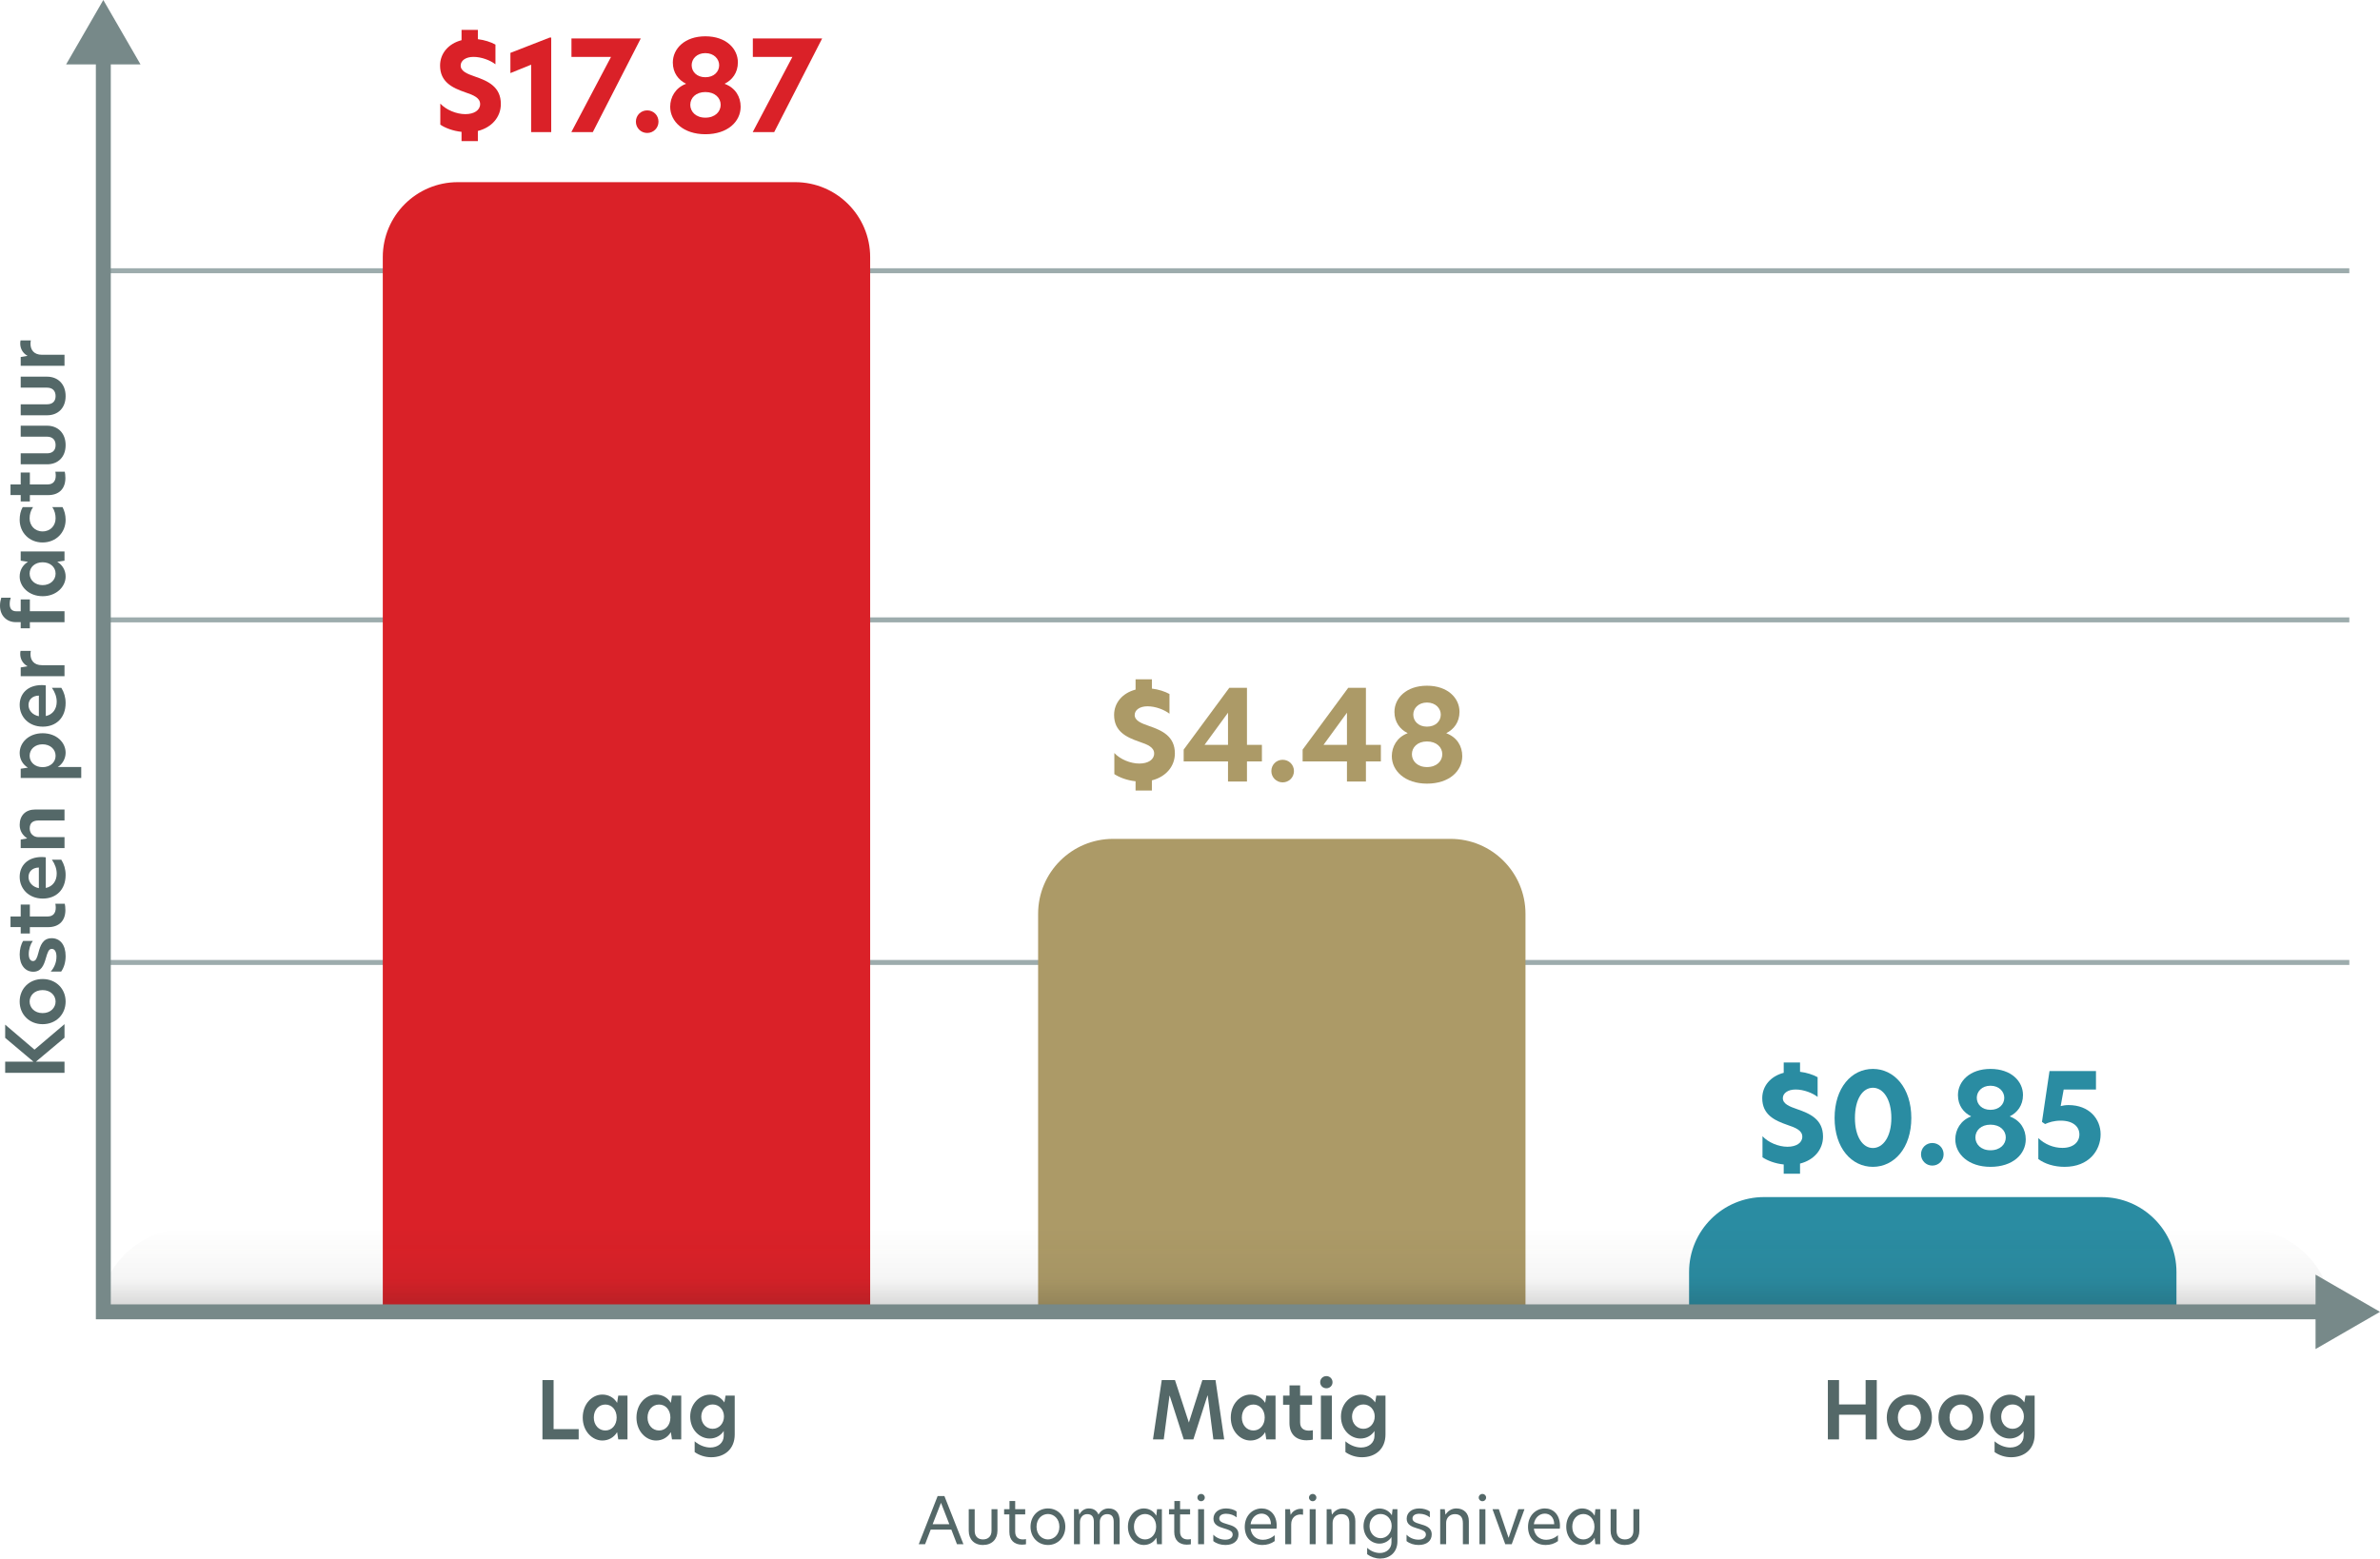 <?xml version="1.0" encoding="UTF-8"?><svg id="Layer_2" xmlns="http://www.w3.org/2000/svg" xmlns:xlink="http://www.w3.org/1999/xlink" viewBox="0 0 478.298 313.292"><defs><style>.cls-1{fill:#2a8ca2;}.cls-1,.cls-2,.cls-3,.cls-4,.cls-5,.cls-6{stroke-width:0px;}.cls-2{fill:#778989;}.cls-3{fill:url(#linear-gradient);opacity:.5;}.cls-4{fill:#ac9a67;}.cls-7{stroke:#778989;stroke-width:3px;}.cls-7,.cls-8{fill:none;stroke-miterlimit:10;}.cls-5{fill:#546868;}.cls-8{stroke:#9dacad;}.cls-6{fill:#da2128;}</style><linearGradient id="linear-gradient" x1="79.374" y1="71.611" x2="97.069" y2="71.611" gradientTransform="translate(156.062 184.24)" gradientUnits="userSpaceOnUse"><stop offset="0" stop-color="#1d1d1b" stop-opacity="0"/><stop offset=".572" stop-color="#1d1d1b" stop-opacity=".086"/><stop offset=".911" stop-color="#1d1d1b" stop-opacity=".372"/><stop offset="1" stop-color="#1d1d1b" stop-opacity=".5"/></linearGradient></defs><path class="cls-6" d="m93.512,22.944c1.767,0,2.978-.783,2.978-2.019,0-1.237-1.262-1.792-3.003-2.373-2.549-.883-5.047-2.044-5.047-5.375,0-2.448,1.691-4.417,4.315-5.098v-2.07h3.281v1.868c1.312.151,2.625.581,3.533,1.085v3.962c-1.009-.783-2.776-1.489-4.417-1.489-1.615,0-2.574.783-2.574,1.742,0,1.136,1.287,1.666,2.902,2.221,2.574.883,5.174,2.044,5.174,5.502,0,2.625-1.817,4.72-4.619,5.426v2.044h-3.281v-1.868c-1.741-.177-3.281-.783-4.265-1.439v-4.24c1.161,1.262,3.23,2.12,5.022,2.12Z"/><path class="cls-6" d="m106.74,13l-4.165,1.691v-4.063l7.899-3.079h.303v19.004h-4.038v-13.553Z"/><path class="cls-6" d="m122.793,11.435h-7.95v-3.71h13.932l-9.641,18.828h-4.315l7.975-15.118Z"/><path class="cls-6" d="m127.793,24.458c0-1.287,1.01-2.271,2.271-2.271,1.262,0,2.271.984,2.271,2.271,0,1.262-1.009,2.271-2.271,2.271-1.262,0-2.271-1.01-2.271-2.271Z"/><path class="cls-6" d="m148.844,21.455c0,2.978-2.6,5.527-7.092,5.527-4.417,0-7.067-2.574-7.067-5.527,0-1.918,1.06-3.811,3.155-4.593v-.05c-1.489-.732-2.625-2.17-2.625-4.24,0-2.776,2.372-5.275,6.537-5.275,4.189,0,6.537,2.499,6.537,5.25,0,2.095-1.161,3.534-2.625,4.266v.05c2.12.808,3.18,2.574,3.18,4.593Zm-7.092,2.196c1.994,0,3.079-1.237,3.079-2.574,0-1.388-1.136-2.574-3.079-2.574-1.918,0-3.029,1.186-3.029,2.574,0,1.337,1.085,2.574,3.029,2.574Zm0-8.126c1.741,0,2.776-1.111,2.776-2.423,0-1.211-1.009-2.423-2.776-2.423-1.742,0-2.751,1.186-2.751,2.423,0,1.312,1.035,2.423,2.751,2.423Z"/><path class="cls-6" d="m159.245,11.435h-7.95v-3.71h13.932l-9.641,18.828h-4.315l7.975-15.118Z"/><path class="cls-4" d="m228.967,153.484c1.767,0,2.978-.783,2.978-2.019,0-1.237-1.262-1.792-3.003-2.373-2.549-.883-5.047-2.044-5.047-5.375,0-2.448,1.691-4.417,4.315-5.098v-2.07h3.281v1.868c1.312.151,2.625.581,3.533,1.085v3.962c-1.01-.783-2.776-1.489-4.417-1.489-1.615,0-2.574.783-2.574,1.742,0,1.136,1.287,1.666,2.902,2.221,2.574.883,5.174,2.044,5.174,5.502,0,2.625-1.817,4.72-4.619,5.426v2.045h-3.281v-1.868c-1.741-.177-3.281-.782-4.265-1.438v-4.24c1.161,1.262,3.23,2.12,5.022,2.12Z"/><path class="cls-4" d="m250.598,149.724h3.003v3.332h-3.003v4.038h-3.811v-4.038h-8.909v-2.373l9.161-12.417h3.559v11.458Zm-3.811,0v-6.461l-4.694,6.436v.025h4.694Z"/><path class="cls-4" d="m255.498,154.998c0-1.287,1.01-2.271,2.271-2.271,1.262,0,2.271.984,2.271,2.271,0,1.262-1.009,2.271-2.271,2.271-1.262,0-2.271-1.01-2.271-2.271Z"/><path class="cls-4" d="m274.503,149.724h3.004v3.332h-3.004v4.038h-3.811v-4.038h-8.909v-2.373l9.161-12.417h3.559v11.458Zm-3.811,0v-6.461l-4.694,6.436v.025h4.694Z"/><path class="cls-4" d="m293.865,151.995c0,2.978-2.6,5.527-7.092,5.527-4.417,0-7.066-2.574-7.066-5.527,0-1.918,1.06-3.811,3.154-4.593v-.05c-1.489-.732-2.625-2.17-2.625-4.24,0-2.776,2.373-5.275,6.537-5.275,4.189,0,6.537,2.499,6.537,5.25,0,2.095-1.161,3.534-2.625,4.266v.05c2.12.808,3.18,2.574,3.18,4.593Zm-7.092,2.196c1.994,0,3.079-1.237,3.079-2.574,0-1.388-1.136-2.574-3.079-2.574-1.918,0-3.028,1.186-3.028,2.574,0,1.337,1.085,2.574,3.028,2.574Zm0-8.126c1.741,0,2.776-1.111,2.776-2.423,0-1.211-1.01-2.423-2.776-2.423-1.741,0-2.751,1.186-2.751,2.423,0,1.312,1.035,2.423,2.751,2.423Z"/><path class="cls-1" d="m359.223,230.514c1.767,0,2.978-.782,2.978-2.019,0-1.237-1.262-1.792-3.003-2.373-2.549-.883-5.048-2.044-5.048-5.375,0-2.448,1.691-4.417,4.315-5.099v-2.069h3.281v1.867c1.312.151,2.625.581,3.533,1.086v3.962c-1.01-.782-2.776-1.489-4.416-1.489-1.615,0-2.574.783-2.574,1.742,0,1.136,1.287,1.665,2.902,2.221,2.574.883,5.174,2.044,5.174,5.502,0,2.625-1.817,4.72-4.619,5.426v2.045h-3.281v-1.868c-1.741-.177-3.28-.782-4.265-1.438v-4.24c1.161,1.262,3.23,2.12,5.022,2.12Z"/><path class="cls-1" d="m376.387,214.867c4.266,0,7.723,3.786,7.723,9.868,0,6.032-3.457,9.817-7.723,9.817-4.29,0-7.697-3.785-7.697-9.817,0-6.082,3.407-9.868,7.697-9.868Zm-3.609,9.868c0,3.811,1.591,6.032,3.609,6.032,2.02,0,3.71-2.222,3.71-6.032,0-3.861-1.69-6.082-3.71-6.082-2.019,0-3.609,2.221-3.609,6.082Z"/><path class="cls-1" d="m386.057,232.029c0-1.287,1.01-2.271,2.271-2.271,1.263,0,2.271.984,2.271,2.271,0,1.262-1.009,2.271-2.271,2.271-1.262,0-2.271-1.01-2.271-2.271Z"/><path class="cls-1" d="m407.108,229.025c0,2.979-2.6,5.527-7.092,5.527-4.417,0-7.067-2.574-7.067-5.527,0-1.918,1.061-3.811,3.155-4.593v-.051c-1.489-.731-2.625-2.17-2.625-4.24,0-2.775,2.372-5.274,6.537-5.274,4.189,0,6.536,2.499,6.536,5.249,0,2.096-1.161,3.534-2.625,4.266v.051c2.12.808,3.181,2.574,3.181,4.593Zm-7.092,2.196c1.993,0,3.078-1.237,3.078-2.574,0-1.389-1.136-2.574-3.078-2.574-1.919,0-3.029,1.186-3.029,2.574,0,1.337,1.086,2.574,3.029,2.574Zm0-8.127c1.741,0,2.775-1.11,2.775-2.423,0-1.211-1.009-2.423-2.775-2.423-1.742,0-2.751,1.187-2.751,2.423,0,1.312,1.034,2.423,2.751,2.423Z"/><path class="cls-1" d="m421.218,219.005h-6.486l-.605,3.332c.379-.102.984-.202,1.564-.202,4.189,0,6.461,2.802,6.461,5.881,0,3.255-2.372,6.536-7.243,6.536-2.095,0-3.987-.605-5.274-1.564v-4.215c1.287,1.236,3.028,1.969,4.846,1.969,2.195,0,3.407-1.187,3.407-2.701,0-1.539-1.237-2.775-3.761-2.775-1.388,0-2.397.353-3.13.681l-.631-.429,1.515-10.222h9.338v3.71Z"/><path class="cls-5" d="m192.318,310.407l-1.131-2.938h-4.147l-1.131,2.938h-1.274l3.796-9.673h1.365l3.822,9.673h-1.3Zm-1.534-4.018l-1.677-4.303-1.677,4.303h3.354Z"/><path class="cls-5" d="m194.683,307.703v-4.329h1.196v4.355c0,1.079.637,1.716,1.664,1.716,1.053,0,1.716-.637,1.716-1.716v-4.355h1.196v4.329c0,1.69-1.105,2.86-2.912,2.86-1.794,0-2.86-1.17-2.86-2.86Z"/><path class="cls-5" d="m204.017,303.373h2.015v1.04h-2.015v3.484c0,1.092.65,1.547,1.547,1.547.195,0,.403-.026.624-.065v1.04c-.13.026-.442.078-.832.078-1.521,0-2.509-.91-2.509-2.548v-3.536h-1.053v-1.04h1.079v-1.651h1.144v1.651Z"/><path class="cls-5" d="m207.099,306.897c0-2.119,1.508-3.68,3.51-3.68,1.989,0,3.484,1.561,3.484,3.68,0,2.105-1.495,3.666-3.484,3.666-2.002,0-3.51-1.547-3.51-3.666Zm3.51,2.548c1.17,0,2.288-.937,2.288-2.548,0-1.625-1.118-2.562-2.288-2.562-1.183,0-2.301.937-2.301,2.562s1.118,2.548,2.301,2.548Z"/><path class="cls-5" d="m225.012,305.713v4.693h-1.196v-4.498c0-1.015-.39-1.547-1.326-1.547-.936,0-1.469.741-1.469,1.547v4.498h-1.196v-4.498c0-1.015-.403-1.547-1.339-1.547-.949,0-1.456.779-1.456,1.611v4.434h-1.196v-7.033h.923l.13,1.04h.039c.351-.676,1.001-1.196,1.885-1.196,1.001,0,1.612.455,1.95,1.235.416-.741,1.092-1.235,2.028-1.235,1.534,0,2.223,1.027,2.223,2.496Z"/><path class="cls-5" d="m226.676,306.897c0-2.249,1.547-3.68,3.198-3.68,1.014,0,1.963.507,2.496,1.456h.013l.143-1.3h.975v7.033h-.975l-.143-1.287h-.013c-.533.949-1.482,1.443-2.496,1.443-1.651,0-3.198-1.443-3.198-3.666Zm3.445,2.548c1.235,0,2.223-1.04,2.223-2.562,0-1.508-.988-2.548-2.223-2.548-1.261,0-2.236,1.04-2.236,2.562,0,1.508.975,2.548,2.236,2.548Z"/><path class="cls-5" d="m237.153,303.373h2.015v1.04h-2.015v3.484c0,1.092.65,1.547,1.547,1.547.195,0,.403-.026.624-.065v1.04c-.13.026-.442.078-.832.078-1.521,0-2.509-.91-2.509-2.548v-3.536h-1.053v-1.04h1.079v-1.651h1.144v1.651Z"/><path class="cls-5" d="m241.378,300.305c.429,0,.741.312.741.729s-.312.728-.741.728c-.429,0-.741-.312-.741-.728s.312-.729.741-.729Zm-.598,3.068h1.196v7.033h-1.196v-7.033Z"/><path class="cls-5" d="m248.516,303.829v1.183c-.507-.429-1.274-.728-2.106-.728-.884,0-1.378.377-1.378.949,0,.624.611.857,1.56,1.131,1.079.312,2.301.663,2.301,2.08,0,1.287-1.001,2.119-2.626,2.119-.91,0-1.781-.261-2.431-.78v-1.287c.546.559,1.378,1.001,2.392,1.001.949,0,1.495-.416,1.495-1.04,0-.676-.663-.896-1.677-1.209-1.157-.351-2.184-.728-2.184-1.963,0-1.184.975-2.067,2.535-2.067.806,0,1.625.234,2.119.611Z"/><path class="cls-5" d="m250.153,306.922c0-2.274,1.573-3.705,3.393-3.705,1.664,0,3.029,1.223,3.029,3.536,0,.208-.013.377-.039.533h-5.213c.169,1.391,1.157,2.236,2.483,2.236.806,0,1.638-.299,2.366-.923v1.183c-.715.52-1.547.78-2.458.78-2.184,0-3.562-1.47-3.562-3.641Zm5.265-.533c-.026-1.456-.923-2.132-1.885-2.132-1.079,0-2.028.819-2.21,2.132h4.095Z"/><path class="cls-5" d="m258.292,303.373h.949l.13,1.118h.013c.481-.91,1.391-1.196,2.015-1.196.183,0,.325.013.468.039v1.144c-.155-.025-.324-.052-.493-.052-.937,0-1.886.599-1.886,1.977v4.004h-1.196v-7.033Z"/><path class="cls-5" d="m263.803,300.305c.43,0,.741.312.741.729s-.312.728-.741.728c-.429,0-.74-.312-.74-.728s.312-.729.74-.729Zm-.598,3.068h1.196v7.033h-1.196v-7.033Z"/><path class="cls-5" d="m272.371,305.752v4.654h-1.196v-4.226c0-1.234-.559-1.819-1.612-1.819-1.001,0-1.755.728-1.755,1.755v4.29h-1.196v-7.033h.924l.13,1.066h.039c.402-.65,1.157-1.223,2.158-1.223,1.521,0,2.509.988,2.509,2.535Z"/><path class="cls-5" d="m279.715,304.595l.144-1.222h.975v6.461c0,2.275-1.625,3.458-3.458,3.458-.949,0-1.897-.324-2.626-.871v-1.287c.729.663,1.638,1.041,2.574,1.041,1.261,0,2.314-.846,2.314-2.146v-1.066c-.521.819-1.431,1.326-2.419,1.326-1.664,0-3.197-1.417-3.197-3.522,0-2.094,1.547-3.537,3.197-3.537,1.001,0,1.964.481,2.496,1.365Zm-2.262,4.603c1.248,0,2.223-1.053,2.223-2.47,0-1.392-.975-2.393-2.223-2.393s-2.223,1.04-2.223,2.444c0,1.378.975,2.418,2.223,2.418Z"/><path class="cls-5" d="m287.347,303.829v1.183c-.508-.429-1.274-.728-2.106-.728-.884,0-1.378.377-1.378.949,0,.624.61.857,1.56,1.131,1.079.312,2.302.663,2.302,2.08,0,1.287-1.001,2.119-2.627,2.119-.909,0-1.78-.261-2.431-.78v-1.287c.546.559,1.378,1.001,2.393,1.001.948,0,1.494-.416,1.494-1.04,0-.676-.662-.896-1.677-1.209-1.157-.351-2.184-.728-2.184-1.963,0-1.184.975-2.067,2.535-2.067.806,0,1.625.234,2.119.611Z"/><path class="cls-5" d="m295.186,305.752v4.654h-1.196v-4.226c0-1.234-.559-1.819-1.612-1.819-1.001,0-1.755.728-1.755,1.755v4.29h-1.196v-7.033h.924l.13,1.066h.039c.402-.65,1.157-1.223,2.158-1.223,1.521,0,2.509.988,2.509,2.535Z"/><path class="cls-5" d="m297.915,300.305c.43,0,.741.312.741.729s-.312.728-.741.728c-.429,0-.74-.312-.74-.728s.312-.729.74-.729Zm-.598,3.068h1.196v7.033h-1.196v-7.033Z"/><path class="cls-5" d="m299.944,303.373h1.273l1.938,5.707h.039l1.937-5.707h1.235l-2.561,7.033h-1.301l-2.561-7.033Z"/><path class="cls-5" d="m307.081,306.922c0-2.274,1.573-3.705,3.393-3.705,1.664,0,3.029,1.223,3.029,3.536,0,.208-.013.377-.039.533h-5.213c.169,1.391,1.157,2.236,2.483,2.236.806,0,1.638-.299,2.366-.923v1.183c-.716.52-1.548.78-2.458.78-2.184,0-3.562-1.47-3.562-3.641Zm5.265-.533c-.025-1.456-.923-2.132-1.885-2.132-1.079,0-2.028.819-2.21,2.132h4.095Z"/><path class="cls-5" d="m314.763,306.897c0-2.249,1.547-3.68,3.198-3.68,1.014,0,1.963.507,2.496,1.456h.013l.144-1.3h.975v7.033h-.975l-.144-1.287h-.013c-.533.949-1.482,1.443-2.496,1.443-1.651,0-3.198-1.443-3.198-3.666Zm3.445,2.548c1.235,0,2.223-1.04,2.223-2.562,0-1.508-.987-2.548-2.223-2.548-1.261,0-2.236,1.04-2.236,2.562,0,1.508.976,2.548,2.236,2.548Z"/><path class="cls-5" d="m323.681,307.703v-4.329h1.196v4.355c0,1.079.637,1.716,1.664,1.716,1.053,0,1.716-.637,1.716-1.716v-4.355h1.196v4.329c0,1.69-1.105,2.86-2.912,2.86-1.795,0-2.86-1.17-2.86-2.86Z"/><path class="cls-5" d="m109.012,277.414h2.241v9.86h5.042v2.064h-7.283v-11.925Z"/><path class="cls-5" d="m117.108,284.954c0-2.801,1.937-4.626,3.938-4.626,1.296,0,2.353.641,2.961,1.648h.016l.224-1.44h1.857v8.804h-1.857l-.224-1.44h-.016c-.608,1.008-1.665,1.664-2.961,1.664-2,0-3.938-1.84-3.938-4.609Zm4.546,2.593c1.296,0,2.273-1.072,2.273-2.608,0-1.537-.977-2.609-2.273-2.609-1.329,0-2.321,1.088-2.321,2.609,0,1.521.992,2.608,2.321,2.608Z"/><path class="cls-5" d="m127.908,284.954c0-2.801,1.937-4.626,3.938-4.626,1.296,0,2.353.641,2.961,1.648h.016l.224-1.44h1.857v8.804h-1.857l-.224-1.44h-.016c-.608,1.008-1.665,1.664-2.961,1.664-2,0-3.938-1.84-3.938-4.609Zm4.546,2.593c1.296,0,2.273-1.072,2.273-2.608,0-1.537-.977-2.609-2.273-2.609-1.329,0-2.321,1.088-2.321,2.609,0,1.521.992,2.608,2.321,2.608Z"/><path class="cls-5" d="m145.574,281.913l.24-1.377h1.841v7.812c0,2.945-2.049,4.578-4.738,4.578-1.216,0-2.401-.385-3.313-1.041v-2.161c.88.769,2.065,1.249,3.137,1.249,1.553,0,2.705-.944,2.705-2.354v-.976c-.56.88-1.569,1.521-2.801,1.521-2.065,0-3.938-1.777-3.938-4.418,0-2.577,1.921-4.402,3.97-4.402,1.249,0,2.305.641,2.897,1.569Zm-2.353,5.298c1.297,0,2.273-1.089,2.273-2.48,0-1.377-.976-2.417-2.273-2.417-1.312,0-2.289,1.072-2.289,2.448,0,1.377.976,2.449,2.289,2.449Z"/><path class="cls-5" d="m233.873,289.339h-2.161l1.761-11.925h2.657l2.785,8.516h.016l2.705-8.516h2.641l1.745,11.925h-2.177l-1.136-8.819h-.048l-2.833,8.819h-1.937l-2.817-8.771h-.048l-1.153,8.771Z"/><path class="cls-5" d="m247.344,284.954c0-2.801,1.937-4.626,3.938-4.626,1.297,0,2.353.641,2.961,1.648h.016l.224-1.44h1.857v8.804h-1.857l-.224-1.44h-.016c-.608,1.008-1.665,1.664-2.961,1.664-2,0-3.938-1.84-3.938-4.609Zm4.546,2.593c1.296,0,2.273-1.072,2.273-2.608,0-1.537-.977-2.609-2.273-2.609-1.329,0-2.321,1.088-2.321,2.609,0,1.521.992,2.608,2.321,2.608Z"/><path class="cls-5" d="m261.281,280.536h2.401v1.841h-2.401v3.554c0,1.185.753,1.648,1.777,1.648.24,0,.512-.032.784-.08v1.889c-.288.064-.688.128-1.265.128-2.193,0-3.442-1.312-3.442-3.473v-3.666h-1.28v-1.841h1.296v-2.049h2.129v2.049Z"/><path class="cls-5" d="m266.56,276.614c.688,0,1.232.545,1.232,1.233,0,.688-.544,1.216-1.232,1.216-.704,0-1.248-.528-1.248-1.216,0-.688.544-1.233,1.248-1.233Zm-1.104,3.922h2.209v8.804h-2.209v-8.804Z"/><path class="cls-5" d="m276.354,281.913l.24-1.377h1.841v7.812c0,2.945-2.049,4.578-4.738,4.578-1.217,0-2.401-.385-3.313-1.041v-2.161c.881.769,2.065,1.249,3.138,1.249,1.553,0,2.705-.944,2.705-2.354v-.976c-.561.88-1.569,1.521-2.802,1.521-2.064,0-3.938-1.777-3.938-4.418,0-2.577,1.921-4.402,3.97-4.402,1.249,0,2.305.641,2.897,1.569Zm-2.354,5.298c1.297,0,2.273-1.089,2.273-2.48,0-1.377-.977-2.417-2.273-2.417-1.312,0-2.288,1.072-2.288,2.448,0,1.377.976,2.449,2.288,2.449Z"/><path class="cls-5" d="m374.926,284.377h-5.346v4.962h-2.241v-11.925h2.241v4.898h5.346v-4.898h2.241v11.925h-2.241v-4.962Z"/><path class="cls-5" d="m379.179,284.938c0-2.705,1.985-4.61,4.546-4.61,2.577,0,4.53,1.905,4.53,4.61,0,2.688-1.953,4.625-4.53,4.625s-4.546-1.92-4.546-4.625Zm4.546,2.608c1.185,0,2.305-.96,2.305-2.608,0-1.665-1.12-2.609-2.305-2.609s-2.32.944-2.32,2.609c0,1.664,1.136,2.608,2.32,2.608Z"/><path class="cls-5" d="m389.563,284.938c0-2.705,1.985-4.61,4.546-4.61,2.577,0,4.53,1.905,4.53,4.61,0,2.688-1.953,4.625-4.53,4.625s-4.546-1.92-4.546-4.625Zm4.546,2.608c1.185,0,2.305-.96,2.305-2.608,0-1.665-1.12-2.609-2.305-2.609s-2.32.944-2.32,2.609c0,1.664,1.136,2.608,2.32,2.608Z"/><path class="cls-5" d="m406.814,281.913l.24-1.377h1.841v7.812c0,2.945-2.049,4.578-4.738,4.578-1.217,0-2.401-.385-3.313-1.041v-2.161c.881.769,2.065,1.249,3.138,1.249,1.553,0,2.705-.944,2.705-2.354v-.976c-.561.88-1.569,1.521-2.802,1.521-2.064,0-3.938-1.777-3.938-4.418,0-2.577,1.921-4.402,3.97-4.402,1.249,0,2.305.641,2.897,1.569Zm-2.354,5.298c1.297,0,2.273-1.089,2.273-2.48,0-1.377-.977-2.417-2.273-2.417-1.312,0-2.288,1.072-2.288,2.448,0,1.377.976,2.449,2.288,2.449Z"/><path class="cls-5" d="m6.931,210.993l6.034-5.122v2.721l-5.746,4.818h5.746v2.24H1.04v-2.24h5.683l-5.683-4.786v-2.657l5.891,5.026Z"/><path class="cls-5" d="m8.563,205.874c-2.705,0-4.61-1.984-4.61-4.545,0-2.578,1.905-4.53,4.61-4.53,2.688,0,4.625,1.952,4.625,4.53,0,2.576-1.92,4.545-4.625,4.545Zm2.608-4.545c0-1.186-.96-2.305-2.608-2.305-1.665,0-2.609,1.119-2.609,2.305,0,1.184.944,2.32,2.609,2.32,1.664,0,2.608-1.137,2.608-2.32Z"/><path class="cls-5" d="m4.657,189.136h1.938c-.465.625-.816,1.648-.816,2.657,0,.896.336,1.393.864,1.393.56,0,.784-.576,1.072-1.648.368-1.409.849-2.945,2.673-2.945,1.697,0,2.801,1.329,2.801,3.602,0,1.232-.336,2.321-.896,3.105h-2.098c.641-.721,1.153-1.729,1.153-3.009,0-.993-.368-1.553-.945-1.553-.624,0-.832.688-1.184,1.872-.4,1.425-.944,2.722-2.529,2.722s-2.737-1.297-2.737-3.458c0-1.024.272-2.081.704-2.737Z"/><path class="cls-5" d="m4.161,184.226v-2.4h1.841v2.4h3.554c1.185,0,1.648-.752,1.648-1.777,0-.24-.032-.512-.08-.783h1.889c.064.287.128.688.128,1.264,0,2.193-1.312,3.441-3.473,3.441h-3.666v1.281h-1.841v-1.297h-2.049v-2.129h2.049Z"/><path class="cls-5" d="m8.595,180.626c-2.816,0-4.642-1.969-4.642-4.369,0-2.193,1.537-3.986,4.45-3.986.304,0,.56.033.8.064v6.162c1.425-.304,2.193-1.439,2.193-2.881,0-.977-.353-1.937-.961-2.801h1.889c.561.896.864,1.937.864,3.057,0,2.978-1.904,4.754-4.594,4.754Zm-.784-6.242c-1.36.032-2.081.864-2.081,1.889,0,1.089.801,2.018,2.081,2.258v-4.146Z"/><path class="cls-5" d="m7.091,162.72h5.874v2.209h-5.202c-1.217,0-1.793.543-1.793,1.6,0,1.009.721,1.745,1.729,1.745h5.267v2.209H4.161v-1.713l1.265-.24v-.048c-.816-.512-1.473-1.44-1.473-2.657,0-1.921,1.2-3.104,3.138-3.104Z"/><path class="cls-5" d="m4.161,156.387v-1.857l1.44-.224c-1.008-.608-1.648-1.681-1.648-2.945,0-2.064,1.793-3.969,4.61-3.969,2.816,0,4.625,1.856,4.625,3.921,0,1.168-.64,2.305-1.584,2.865h4.722v2.209H4.161Zm7.011-4.45c0-1.329-1.088-2.321-2.625-2.321-1.521,0-2.593.993-2.593,2.305,0,1.296,1.072,2.289,2.609,2.289,1.536,0,2.608-.993,2.608-2.273Z"/><path class="cls-5" d="m8.595,146.067c-2.816,0-4.642-1.969-4.642-4.37,0-2.193,1.537-3.986,4.45-3.986.304,0,.56.032.8.064v6.163c1.425-.304,2.193-1.44,2.193-2.881,0-.976-.353-1.937-.961-2.801h1.889c.561.896.864,1.937.864,3.057,0,2.977-1.904,4.754-4.594,4.754Zm-.784-6.243c-1.36.032-2.081.864-2.081,1.889,0,1.089.801,2.017,2.081,2.257v-4.146Z"/><path class="cls-5" d="m4.161,135.923v-1.761l1.345-.224v-.032c-1.089-.592-1.44-1.648-1.44-2.433,0-.24.016-.448.063-.641h2.065c-.048.24-.064.464-.064.705,0,1.104.624,2.177,2.305,2.177h4.53v2.209H4.161Z"/><path class="cls-5" d="m6.002,125.076v1.216h-1.841v-1.232h-1.024c-1.681,0-3.137-1.2-3.137-3.297,0-.576.096-1.088.256-1.617h1.904c-.111.304-.208.785-.208,1.249,0,.977.416,1.489,1.393,1.489h.816v-2.385h1.841v2.369h6.963v2.209h-6.963Z"/><path class="cls-5" d="m8.579,119.844c-2.801,0-4.626-1.937-4.626-3.938,0-1.297.641-2.353,1.648-2.961v-.016l-1.44-.224v-1.857h8.804v1.857l-1.44.224v.016c1.008.608,1.664,1.665,1.664,2.961,0,2-1.84,3.938-4.609,3.938Zm2.593-4.546c0-1.296-1.072-2.273-2.608-2.273-1.537,0-2.609.977-2.609,2.273,0,1.329,1.088,2.321,2.609,2.321,1.521,0,2.608-.992,2.608-2.321Z"/><path class="cls-5" d="m11.172,104.194c0-.704-.144-1.521-.672-2.257h2.064c.385.704.624,1.601.624,2.545,0,2.593-1.952,4.562-4.642,4.562-2.657,0-4.594-1.985-4.594-4.562,0-.896.176-1.809.608-2.545h2.081c-.496.736-.688,1.44-.688,2.273,0,1.393.992,2.609,2.609,2.609,1.632,0,2.608-1.216,2.608-2.625Z"/><path class="cls-5" d="m4.161,97.379v-2.401h1.841v2.401h3.554c1.185,0,1.648-.752,1.648-1.777,0-.24-.032-.512-.08-.784h1.889c.064.288.128.688.128,1.265,0,2.193-1.312,3.441-3.473,3.441h-3.666v1.28h-1.841v-1.296h-2.049v-2.129h2.049Z"/><path class="cls-5" d="m9.459,93.332h-5.298v-2.208h5.298c1.104,0,1.713-.608,1.713-1.649,0-1.056-.608-1.697-1.729-1.697h-5.282v-2.208h5.282c2.193,0,3.745,1.488,3.745,3.905s-1.552,3.857-3.729,3.857Z"/><path class="cls-5" d="m9.459,83.476h-5.298v-2.208h5.298c1.104,0,1.713-.608,1.713-1.649,0-1.056-.608-1.697-1.729-1.697h-5.282v-2.208h5.282c2.193,0,3.745,1.488,3.745,3.905s-1.552,3.857-3.729,3.857Z"/><path class="cls-5" d="m4.161,73.525v-1.761l1.345-.224v-.032c-1.089-.592-1.44-1.648-1.44-2.433,0-.24.016-.448.063-.641h2.065c-.048.24-.064.464-.064.705,0,1.104.624,2.177,2.305,2.177h4.53v2.209H4.161Z"/><line class="cls-8" x1="472.133" y1="193.466" x2="20.764" y2="193.466"/><line class="cls-8" x1="472.133" y1="124.603" x2="20.764" y2="124.603"/><line class="cls-8" x1="472.133" y1="54.425" x2="20.764" y2="54.425"/><path class="cls-6" d="m91.996,36.617h67.808c8.317,0,15.068,6.752,15.068,15.068v213.014h-97.945V51.685c0-8.317,6.752-15.068,15.068-15.068Z"/><path class="cls-4" d="m223.695,168.625h67.808c8.317,0,15.068,6.752,15.068,15.068v81.005h-97.945v-81.005c0-8.317,6.752-15.068,15.068-15.068Z"/><path class="cls-1" d="m354.517,240.629h67.808c8.317,0,15.068,6.752,15.068,15.068v9.001h-97.945v-9.001c0-8.317,6.752-15.068,15.068-15.068Z"/><path class="cls-3" d="m253.131,31.426h0v448.851h-0c-9.766,0-17.695-7.929-17.695-17.695V49.121c0-9.766,7.929-17.695,17.695-17.695Z" transform="translate(500.135 11.568) rotate(90)"/><polyline class="cls-7" points="20.764 10.764 20.764 263.699 467.534 263.699"/><polygon class="cls-2" points="13.285 12.952 20.763 0 28.242 12.952 13.285 12.952"/><polygon class="cls-2" points="465.346 271.177 478.298 263.699 465.346 256.22 465.346 271.177"/></svg>